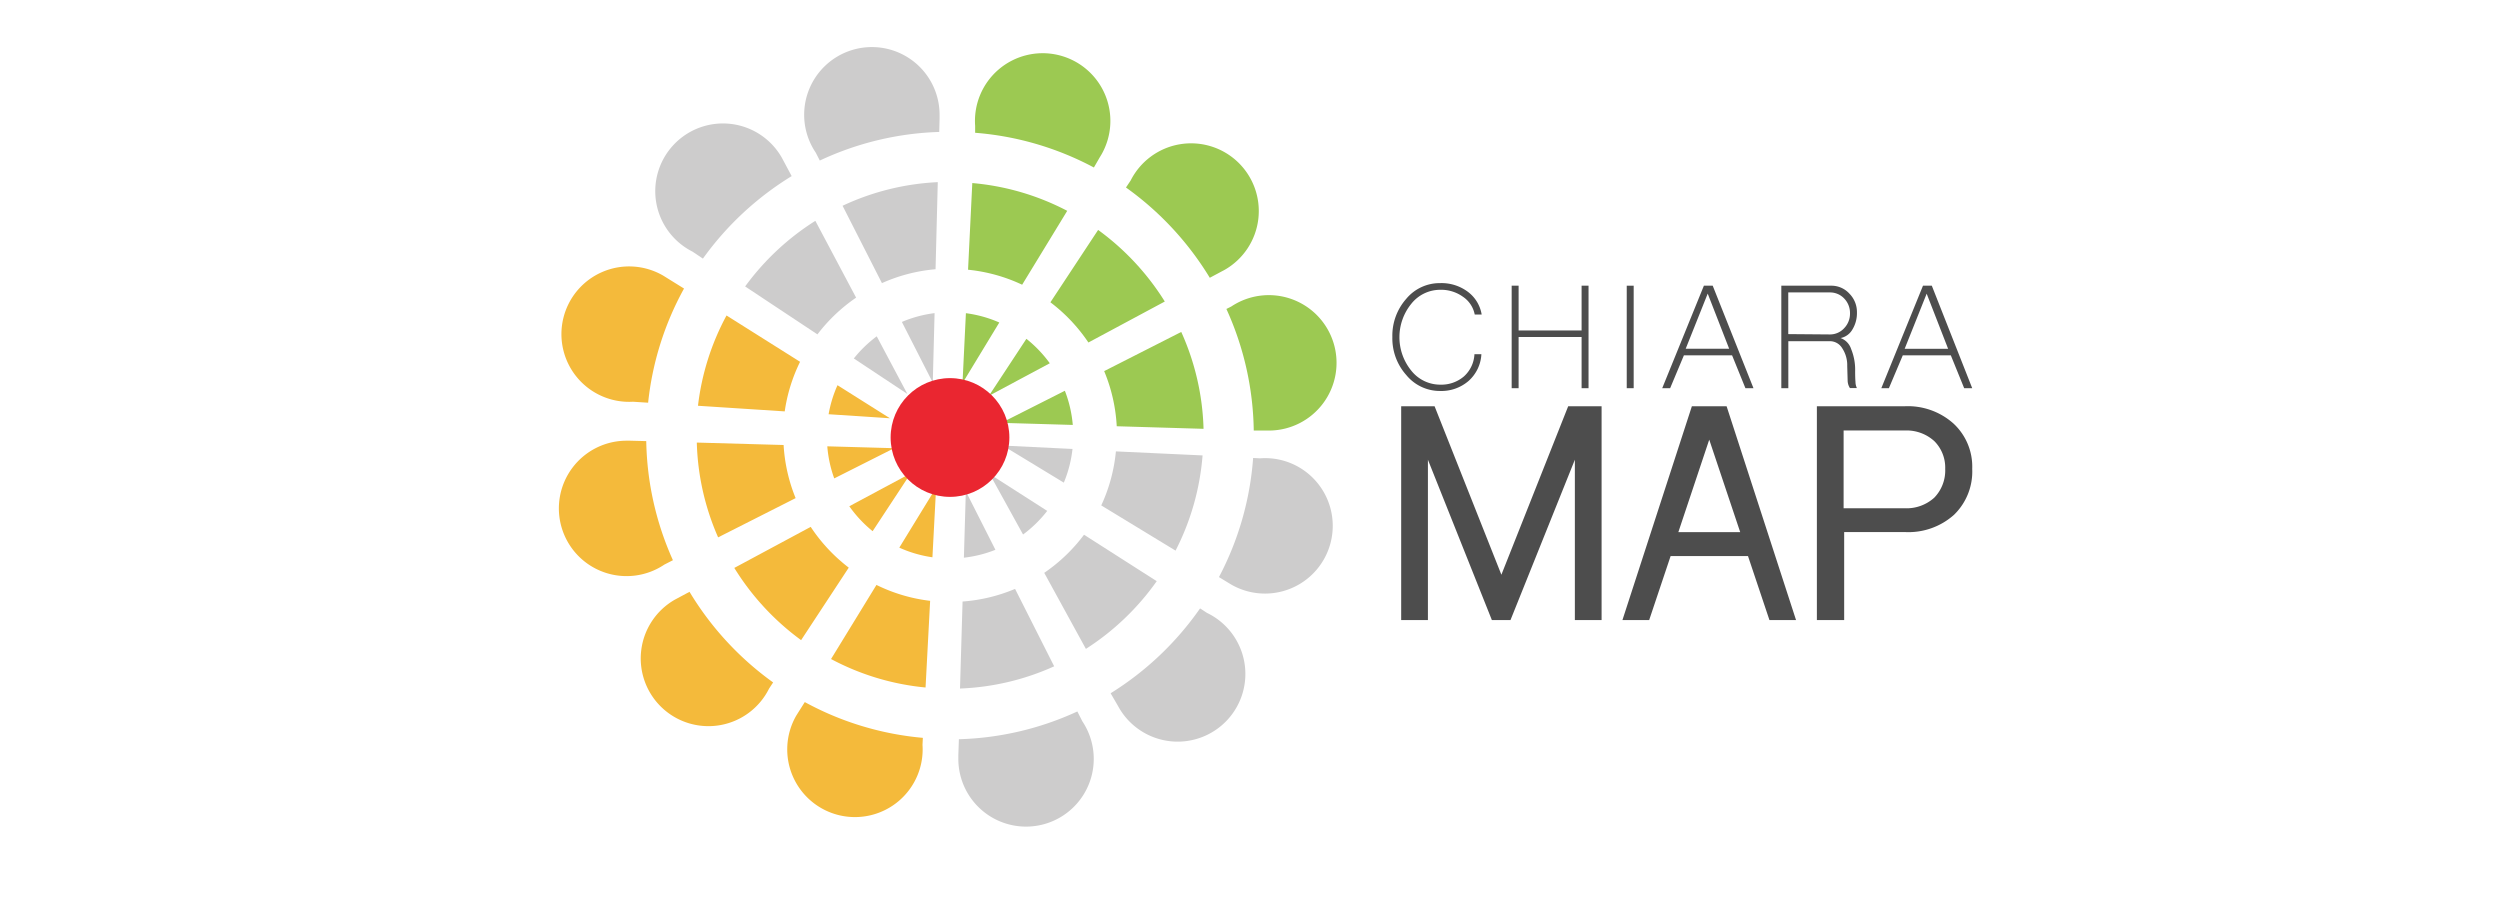 <svg xmlns="http://www.w3.org/2000/svg" viewBox="0 0 360 130"><defs><style>.cls-1{fill:none;}.cls-2{fill:#cdcccc;}.cls-3{fill:#9cc952;}.cls-4{fill:#f4ba3b;}.cls-5{fill:#ea2630;}.cls-6{fill:#4d4d4d;}</style></defs><title>logo</title><g id="Livello_2" data-name="Livello 2"><g id="Livello_5" data-name="Livello 5"><rect class="cls-1" width="360" height="130"/><path class="cls-2" d="M127,40.77a23.85,23.85,0,0,1,7.72-2l.32-12.54a36.22,36.22,0,0,0-13.71,3.4Z"/><path class="cls-2" d="M134.58,45.09a17.6,17.6,0,0,0-4.71,1.27l4.45,8.73Z"/><path class="cls-2" d="M135.3,17.09q0-.25,0-.51A9.75,9.75,0,1,0,117.48,22l.57,1.12A43.53,43.53,0,0,1,135.25,19Z"/><path class="cls-2" d="M123.28,42.86,117.41,31.8a36.79,36.79,0,0,0-10.11,9.45l10.41,6.9A24.13,24.13,0,0,1,123.28,42.86Z"/><path class="cls-2" d="M122.95,51.62l7.71,5.11-4.41-8.3A17.89,17.89,0,0,0,122.95,51.62Z"/><path class="cls-2" d="M114,25.36l-1.17-2.19-.24-.45A9.75,9.75,0,1,0,99.73,36.24l1.49,1A44,44,0,0,1,114,25.36Z"/><path class="cls-3" d="M158.35,22.68l.26-.43a9.75,9.75,0,1,0-18.19-4.13l0,1a43.48,43.48,0,0,1,17.1,5Z"/><path class="cls-3" d="M153.68,30.36a36.2,36.2,0,0,0-13.67-4l-.61,12.48A23.84,23.84,0,0,1,147.19,41Z"/><path class="cls-3" d="M138.6,55.17l5.3-8.73a17.59,17.59,0,0,0-4.81-1.34Z"/><path class="cls-3" d="M174.21,40l1.72-.92.45-.24A9.75,9.75,0,1,0,162.81,26l-.67,1A44,44,0,0,1,174.21,40Z"/><path class="cls-3" d="M158.13,33.11l-6.87,10.42a24.13,24.13,0,0,1,5.47,5.79l11-5.9A36.77,36.77,0,0,0,158.13,33.11Z"/><path class="cls-3" d="M147.8,48.79,142.4,57l8.77-4.69A17.89,17.89,0,0,0,147.8,48.79Z"/><path class="cls-3" d="M182.19,62h.51a9.75,9.75,0,1,0-5.4-17.86l-.7.35A43.56,43.56,0,0,1,180.54,62Z"/><path class="cls-3" d="M144.2,60.89l10.28.3a17.6,17.6,0,0,0-1.14-4.92Z"/><path class="cls-3" d="M170.1,47.8,159,53.44a23.88,23.88,0,0,1,1.81,7.94l12.5.37A36.24,36.24,0,0,0,170.1,47.8Z"/><path class="cls-2" d="M158.58,72.78l10.7,6.51a36.2,36.2,0,0,0,3.89-13.71L160.69,65A23.84,23.84,0,0,1,158.58,72.78Z"/><path class="cls-2" d="M187,67.25A9.71,9.71,0,0,0,181.45,66l-1-.05a43.48,43.48,0,0,1-4.92,17.15l1.36.83.43.26A9.75,9.75,0,1,0,187,67.25Z"/><path class="cls-2" d="M144.4,64.16l8.79,5.34a17.6,17.6,0,0,0,1.25-4.85Z"/><path class="cls-2" d="M159.93,99.83l1,1.72.25.44a9.75,9.75,0,1,0,12.63-13.73l-1-.65A44,44,0,0,1,159.93,99.83Z"/><path class="cls-2" d="M150.8,73.57l-8.28-5.3,4.8,8.7A17.89,17.89,0,0,0,150.8,73.57Z"/><path class="cls-2" d="M150.37,82.49l6,10.95a36.77,36.77,0,0,0,10.2-9.75L156.1,77A24.14,24.14,0,0,1,150.37,82.49Z"/><path class="cls-2" d="M138,108.75q0,.25,0,.51a9.75,9.75,0,1,0,17.86-5.39l-.72-1.42a43.54,43.54,0,0,1-17.06,4Z"/><path class="cls-2" d="M138.61,86.62l-.37,12.53a36.23,36.23,0,0,0,13.56-3.2L146.17,84.8A23.87,23.87,0,0,1,138.61,86.62Z"/><path class="cls-2" d="M139.08,70.75l-.28,9.56a17.59,17.59,0,0,0,4.54-1.14Z"/><path class="cls-4" d="M126.21,84.23,119.67,94.9A36.18,36.18,0,0,0,133.28,99l.66-12.48A23.82,23.82,0,0,1,126.21,84.23Z"/><path class="cls-4" d="M134.8,70.21l-5.3,8.65a17.59,17.59,0,0,0,4.77,1.39Z"/><path class="cls-4" d="M114.93,102.62l-.27.43a9.75,9.75,0,1,0,18.18,4.2l.05-1a43.47,43.47,0,0,1-17-5.15Z"/><path class="cls-4" d="M116.74,75.87l-11,5.91a36.79,36.79,0,0,0,9.62,10.4l6.86-10.44A24.14,24.14,0,0,1,116.74,75.87Z"/><path class="cls-4" d="M125.66,76.49l5.48-8.33-8.84,4.74A17.89,17.89,0,0,0,125.66,76.49Z"/><path class="cls-4" d="M99.29,85.22l-1.66.89-.45.24a9.75,9.75,0,1,0,13.57,12.8l.58-.88A44,44,0,0,1,99.29,85.22Z"/><path class="cls-4" d="M112.84,64.08l-12.5-.35a36.24,36.24,0,0,0,3.07,13.65l11.16-5.65A23.87,23.87,0,0,1,112.84,64.08Z"/><path class="cls-4" d="M128.76,64.54l-9.63-.27a17.61,17.61,0,0,0,1,4.62Z"/><path class="cls-4" d="M90.76,63.46h-.51A9.75,9.75,0,1,0,95.67,81.3l1.23-.63a43.56,43.56,0,0,1-3.84-17.15Z"/><path class="cls-4" d="M96,40l-.43-.27a9.75,9.75,0,1,0-4.42,18.12l2.18.14A43.44,43.44,0,0,1,98.5,41.55Z"/><path class="cls-4" d="M113,59.24a23.82,23.82,0,0,1,2.21-7.14l-10.59-6.67a36.17,36.17,0,0,0-4.11,13Z"/><path class="cls-4" d="M128.15,60.23l-7.55-4.76a17.58,17.58,0,0,0-1.28,4.18Z"/><circle class="cls-5" cx="136.8" cy="63" r="8.55"/><path class="cls-6" d="M202.5,54a7.92,7.92,0,0,1-2-5.47,8,8,0,0,1,2-5.5,6.25,6.25,0,0,1,4.86-2.26,6.33,6.33,0,0,1,4,1.24,5.12,5.12,0,0,1,2,3.28h-1a4,4,0,0,0-1.7-2.56,5.38,5.38,0,0,0-3.27-1,5.31,5.31,0,0,0-4.15,2,7.63,7.63,0,0,0,0,9.66,5.3,5.3,0,0,0,4.15,2,5,5,0,0,0,3.42-1.19A4.59,4.59,0,0,0,212.32,51h1a5.53,5.53,0,0,1-1.85,3.86,6,6,0,0,1-4.13,1.44A6.25,6.25,0,0,1,202.5,54Z"/><path class="cls-6" d="M217.68,55.9V41.14h1v6.45h9.07V41.14h1V55.9h-1V48.53h-9.07V55.9Z"/><path class="cls-6" d="M234.25,55.9V41.14h1V55.9Z"/><path class="cls-6" d="M239.36,55.9l6-14.76h1.27l5.87,14.76h-1.16l-1.92-4.73h-6.94L240.5,55.9ZM249,50.22l-3.09-7.94-3.17,7.94Z"/><path class="cls-6" d="M256.51,55.9V41.14h7.17a3.5,3.5,0,0,1,2.63,1.14A3.78,3.78,0,0,1,267.4,45a4.53,4.53,0,0,1-.66,2.46,2.53,2.53,0,0,1-1.7,1.22,2.48,2.48,0,0,1,1.52,1.57,7.86,7.86,0,0,1,.58,3.19q0,1,.05,1.57a2.12,2.12,0,0,0,.2.87h-1a2.06,2.06,0,0,1-.33-1.09L266,52.69a4.42,4.42,0,0,0-.73-2.56,2.07,2.07,0,0,0-1.75-1h-6V55.9Zm7-7.74a2.75,2.75,0,0,0,2.05-.9,3,3,0,0,0,.84-2.14,3,3,0,0,0-.84-2.14,2.79,2.79,0,0,0-2.05-.87h-6v6Z"/><path class="cls-6" d="M270.91,55.9l6-14.76h1.27L284,55.9h-1.16l-1.92-4.73H274L272,55.9Zm9.62-5.67-3.09-7.94-3.17,7.94Z"/><path class="cls-6" d="M201.77,89.29V58.5h4.81l9.62,24.26,9.62-24.26h4.81V89.29h-3.85V66.2l-9.27,23.09h-2.68L205.62,66.2V89.29Z"/><path class="cls-6" d="M233.63,89.29l10-30.79h5l10,30.79H254.8l-3.09-9.22H240.57l-3.09,9.22Zm8.05-12.66h8.91l-4.46-13.32Z"/><path class="cls-6" d="M261.63,89.29V58.5h12.66a9.85,9.85,0,0,1,7,2.48A8.46,8.46,0,0,1,284,67.51a8.68,8.68,0,0,1-2.63,6.63,9.85,9.85,0,0,1-7,2.48h-8.81V89.29Zm3.85-16.1h8.81a5.94,5.94,0,0,0,4.25-1.53,5.63,5.63,0,0,0,1.57-4.14,5.39,5.39,0,0,0-1.57-4,5.94,5.94,0,0,0-4.25-1.53h-8.81Z"/></g></g></svg>